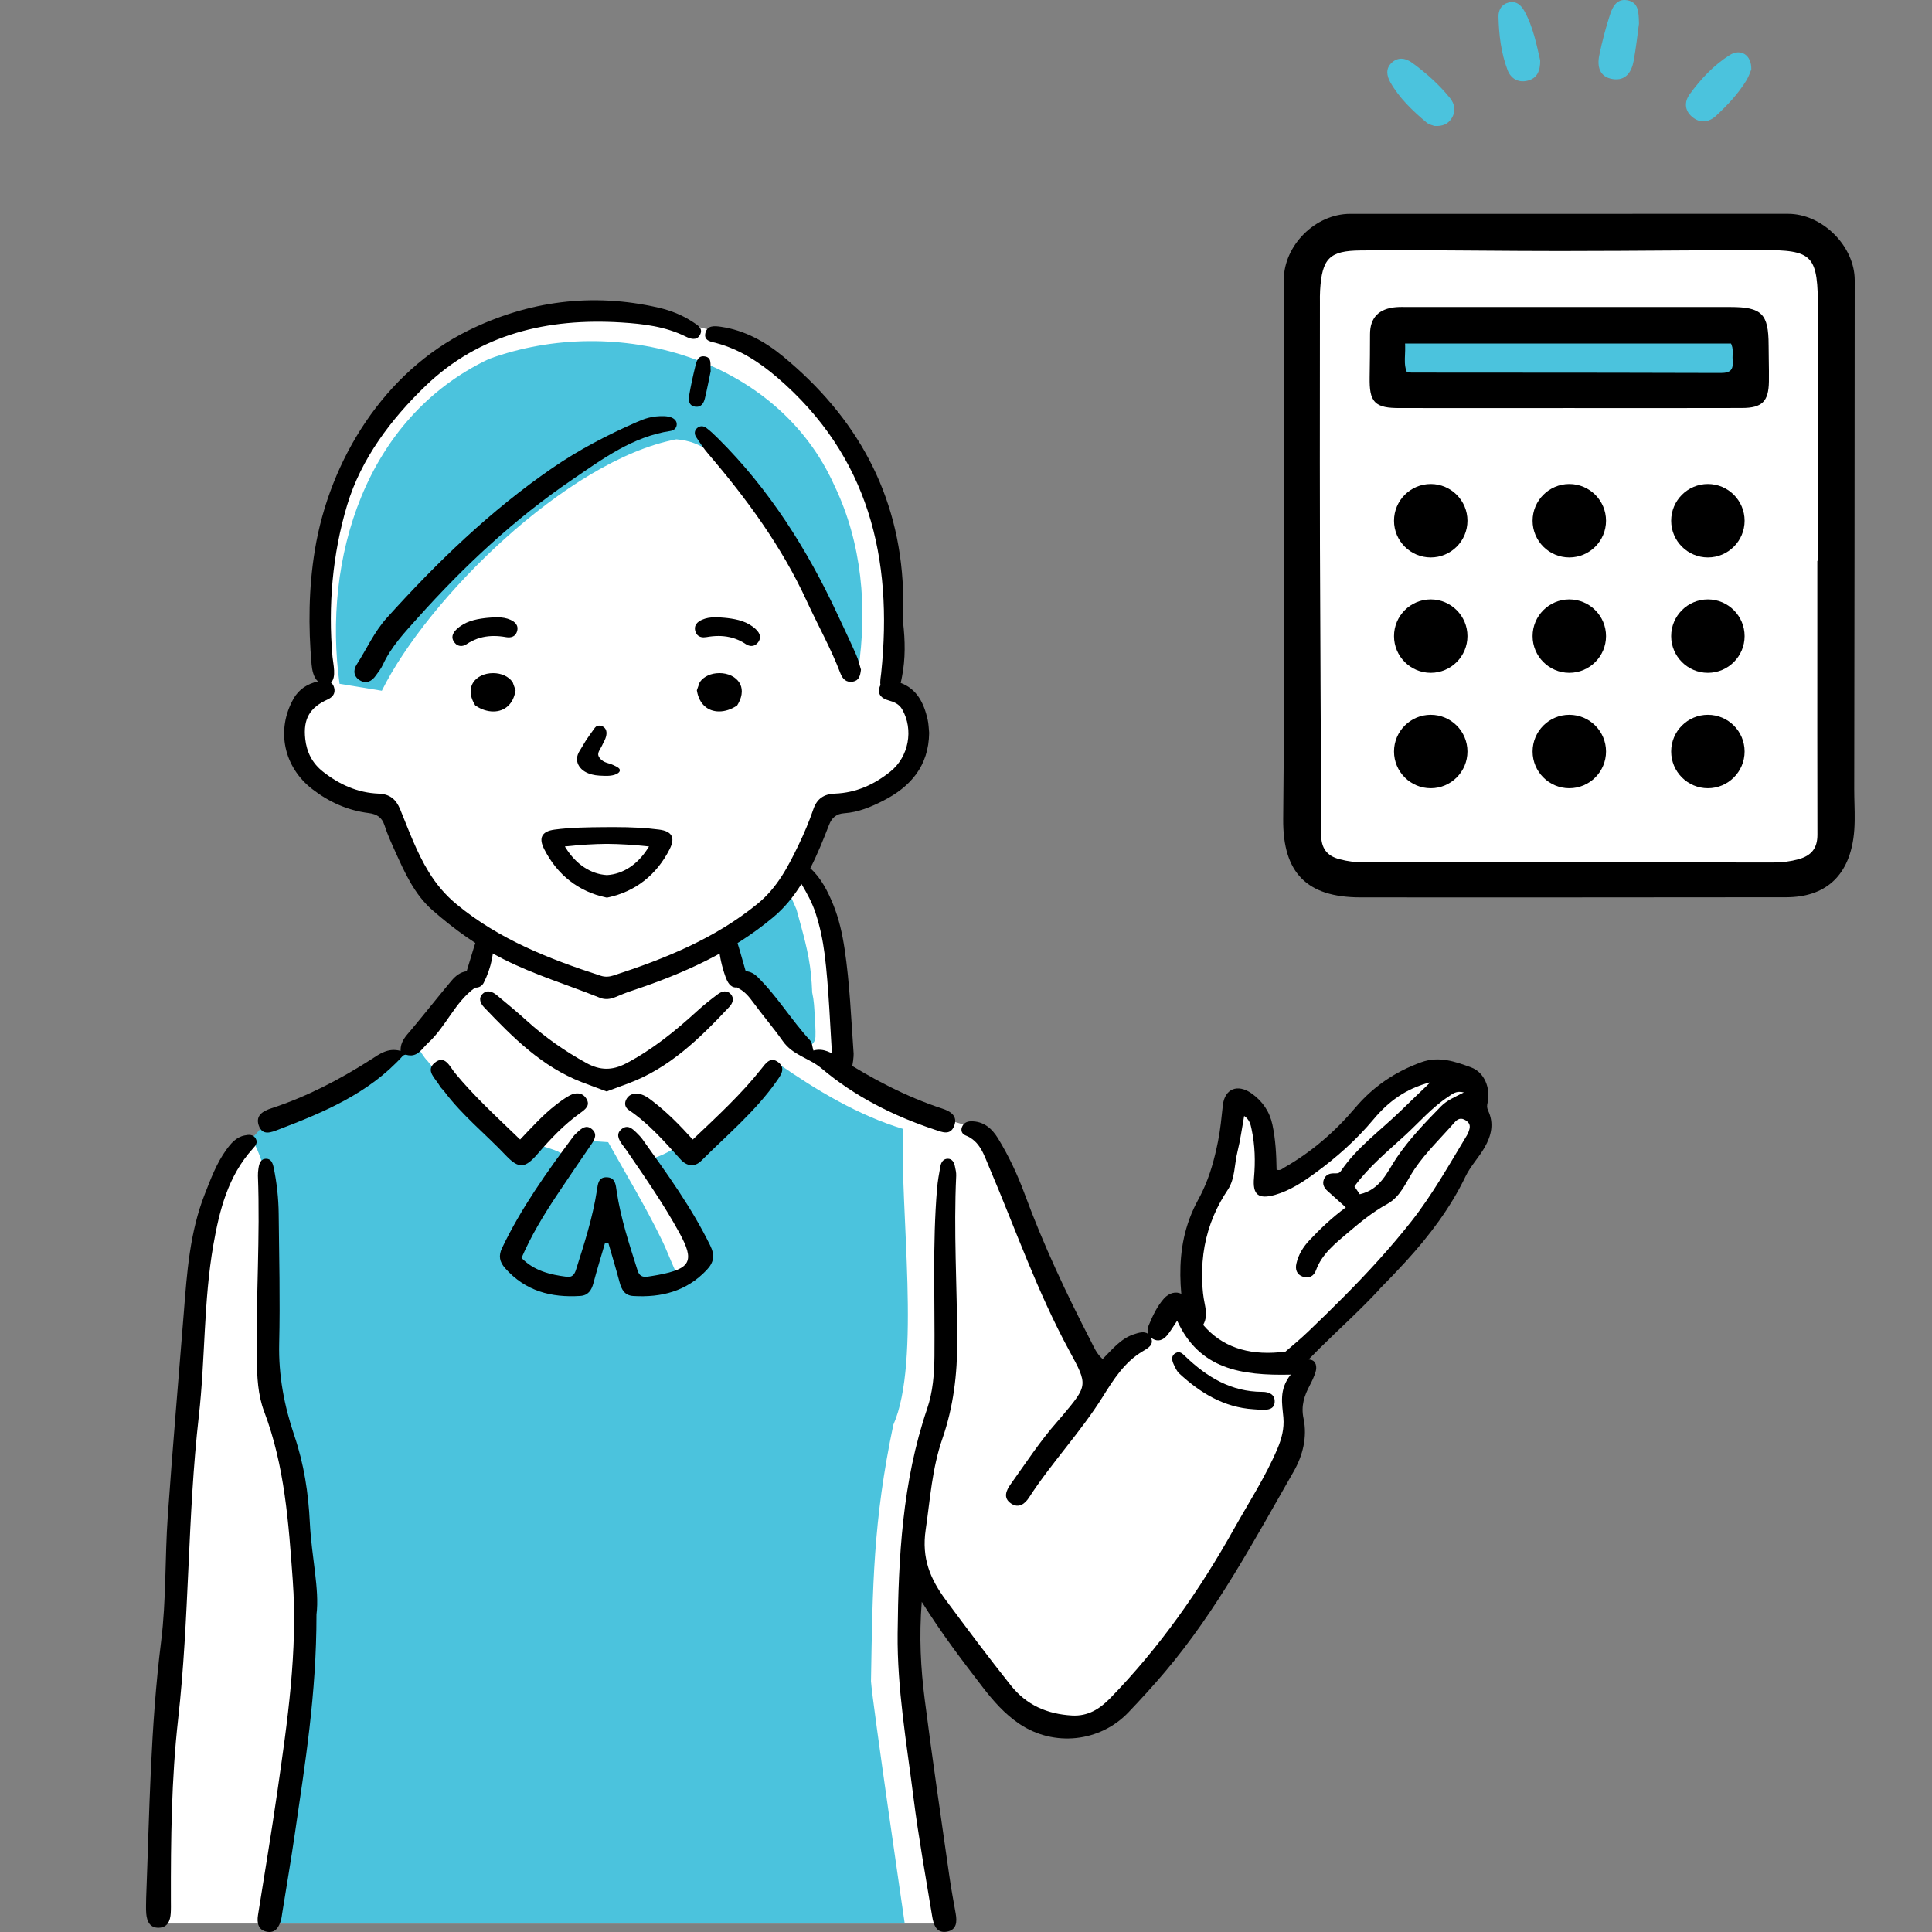 <?xml version="1.0" encoding="UTF-8"?> <svg xmlns="http://www.w3.org/2000/svg" id="_レイヤー_2" viewBox="0 0 1500 1500"><rect x="0" y="0" width="1500" height="1500" fill="#808080" stroke="none"/><defs><style>.cls-1{fill:#000;}.cls-1,.cls-2,.cls-3,.cls-4{stroke-width:0px;}.cls-2{fill:none;}.cls-3{fill:#4bc3dd;}.cls-4{fill:#fff;}</style></defs><g id="_レイヤー_1-2"><rect class="cls-2" width="1500" height="1500"></rect></g><g id="_レイヤー_3"><g id="_女性_制服"><path id="_白" class="cls-4" d="M529.5,251.64c-105.72-39.46-229.14,25.58-268.7,132.9-10.97,44.57-11.6,114.91-10.28,150-9.29.35-30.86,29.45-22.09,43.82,4.27,13.54,6.77,21.02,14.61,28.15,16.36,11.72,43.76,19.57,58.08,20.31,15.12,48.43,32.34,75.98,76.86,100.83,0,0-.18,23-5.59,30.85-5.41,7.85-8.55,2.49-21.38,17.17-12.83,14.68-31.43,35.72-34.83,38.93-77.37,53.2-162.48,61.58-163.89,178.05-11.96,148.08-27.71,352.21-29.15,500.79h615.67s-22.98-132.1-24.55-154.75c-1.57-22.64-2.83-118.25-2.83-118.25,68.06,96.33,120.21,195.47,217.32,39.63,27.68-38.05,53.47-82.4,64.16-106.93,10.69-24.53,16.35-26.73,15.73-41.2-2.01-9.93,2.89-46.92,9.44-49.69l-14.47-5.66c19.77-20.87,67.29-59.36,93.09-92.15,15.09-21.7,36.8-52.52,43.4-64.79,14.7-20.26,9.68-32.25,5.03-51.94-.94-8.76.13-10.96-8.58-14.11-8.71-3.14-17.83-7.23-28.84-2.83-11.01,4.4-11.01-1.97-30.82,16.94-19.81,18.91-21.07,23.95-36.8,37.47-15.73,13.52-5.98,9.44-27.68,21.07-45.31,26.76-24.78,5.93-32.08-26.42-5.35-13.84-4.4-21.07-11.95-22.96-7.55-1.89-6.29-6.6-9.12,3.15-2.83,9.75-4.62,12.89-9.39,36.17-3.15,40.72-20.91,32.89-23.64,67.93-2.2,20.44,1.89,28.31-.94,38.05-2.83,9.75,3.63,5.03-8.88,14.47-14.94,15.14-54.85,41.21-63.46,52.52-27.83-46.41-52.71-127.3-83.02-181.69-9.75-9.52-19.82-15.18-36.17-18.02-16.35-2.83-46.86-20.44-62.27-25.79-15.41-5.35-21.07-14.15-21.07-14.15,8-47.28,2.04-117.56-30.51-154.11,0,0,13.96-18.24,16.89-28.31,2.93-10.06,3.87-21.39,10.16-23.27,18.72-3.41,54.25-10.64,62.59-35.54,12.34-31.7-.57-44.73-20.13-58.7,33-105.3-40.95-262.12-159.9-277.94Z"></path><g id="_塗り"><path class="cls-3" d="M513.57,962.15c-12.6-25.88-27.44-50.31-41.4-75.37-5.93-.47-11.86-.83-17.81-1.01-9.28,15.73-56.49,89.86-56.49,89.86,0,0-1.95,4.68,3.9,9.36,5.85,4.68,21.05,10.14,33.14,11.69,12.08,1.56,21.05,0,21.05,0l19.21-51.46s14.24,50.11,17.79,52.15c3.55,2.04,8.25,1.6,18.96-.52,4.05-.8,9.75-2.26,15.35-4-5.09-10.05-8.96-21.01-13.68-30.71Z"></path><path class="cls-3" d="M693.58,1106.23c21.7-49,4.96-167.27,7.56-229.74-34.73-10.54-66.65-29.67-96.7-50.53-14.19,14.61-54.9,80.17-78.24,63.76-7.05,5.06-15.28,8.88-23.38,10.7,20,48.24,83.44,89.83-9.32,101.45-14.72-56.06-29.72-65.15-44.87-2.54-3.16,5.12-7.74,1.57-12.16,1.77-16.73,1.7-27.99-13.49-39.59-21.45-.07-.07-.14-.15-.2-.22.5-.87,1.03-1.72,1.55-2.58-1.01-2.55-1.12-5.31.3-7.4,14.42-23.22,28.96-47.24,39.79-72.25-6.12-5.1-15.35-5.89-22.51-9.57-5.26-1.11-7.36,5.89-10.95,8.64-29.24-18.92-51.8-46.16-73.36-73.09-4.03-3.38-11.12-20.56-15.82-10.69-29.24,31.05-71.12,47.27-110.74,61.03l-9.6,10.53c25.86,42.85,13.77,134.42,11.83,184.86,44.01,138.18,24.48,283.83,4.46,424.52h490.8s-25.14-171.79-26.2-188.1c1.27-74.2,1.65-124.38,17.35-199.1Z"></path><path class="cls-3" d="M666.28,520.51c7.33-48.29,2.95-98.95-18.37-143.34-44.49-99.58-169.34-134.52-268.26-98.49-96.4,45.73-129.29,155.47-116.03,252.22l32.83,5.39c35.19-71,143.35-178.86,228.56-195.19,39.64,2.66,56.11,49.66,80.32,75.41,25.46,31.44,39.64,68.75,54.5,105.68,2.13-.64,4.28-1.18,6.45-1.67Z"></path><path class="cls-3" d="M569.32,732.39c1.06,10.45,2.29,20.51,8.53,27.75.24.44.5.87.74,1.31,11.2,6.46,18.07,16.67,26,26.77,6.71,8.55,14.78,16.14,22.04,24.27.35-.19.69-.42.99-.68,3.48-.3,5.35-3.57,5.49-6.8.24-5.56-.31-11.23-.59-16.77-.29-5.71-.59-11.77-1.87-17.34-.01-.05-.05-.09-.06-.13-.21-4.83-.47-9.55-.92-14.05-1.75-17.74-6.75-34.01-11.27-50.6-2.61-6.24-5.45-12.39-8.65-18.41-9.45,13.37-20.04,27.11-35.28,33.2-5.7,2.09-6.25,6.41-5.17,11.16,0,.11,0,.22.02.33Z"></path></g><g id="_アウトライン"><path class="cls-1" d="M189.84,881.57c-6.56,1.33-10.63,6.25-14.24,11.26-7.53,10.43-11.95,22.45-16.62,34.32-11.67,29.62-13.81,60.9-16.28,92.14-4.16,52.63-8.75,105.22-12.44,157.88-2.27,32.33-1.14,65.02-5.15,97.1-8.3,66.32-9.07,132.96-11.63,199.53.01,4-.28,8.04.08,12.01.53,5.9,2.78,11.1,9.73,10.91,6.89-.19,8.9-5.41,9.28-11.36.21-3.27.12-6.56.11-9.84-.1-47.03.4-94.28,5.63-140.83,8.8-78.31,7.18-157.17,16.08-235.42,5.02-44.1,3.59-88.93,11.27-132.76,4.69-26.79,11.4-53.57,30.69-74.76,2-2.19,4.03-4.5,2.22-7.71-2.04-3.61-5.56-3.12-8.74-2.47Z"></path><path class="cls-1" d="M228.57,1114.78c-7.9-23.24-12.41-46.93-11.81-71.81.81-33.51-.04-67.06-.39-100.59-.13-12.03-1.43-23.99-3.88-35.8-.71-3.43-1.94-6.9-5.77-6.91-4.58-.02-5.56,3.99-6.08,7.75-.25,1.8-.46,3.63-.39,5.44,1.8,47.39-1.57,94.74-.87,142.12.2,13.93.78,27.93,5.71,40.94,15.99,42.18,18.99,86.62,22.19,130.75,3.99,55.15-4.11,109.8-11.94,164.27-4.6,32.05-9.97,63.99-15.04,95.97-.96,6.08.15,11.53,6.79,12.87,6.78,1.37,9.6-3.72,11.18-9.41.39-1.4.5-2.87.73-4.31,3.33-20.85,6.91-41.66,9.95-62.55,7.86-54.06,16.79-108.02,16.76-169.99,2.48-19.32-3.88-45.14-5.15-71.25-1.12-23.15-4.54-45.56-11.99-67.49Z"></path><path class="cls-1" d="M374.81,771.51c-3.67,3.46-1.82,7.56,1.12,10.64,22.2,23.29,44.83,46.07,75.73,58.02,6.41,2.48,12.87,4.81,19.32,7.22,5.82-2.16,11.24-4.17,16.67-6.18,32.19-11.91,55.78-35.2,78.59-59.48,2.69-2.87,4-6.6,1.15-9.87-2.88-3.29-6.83-2.37-9.92-.08-5.55,4.13-11.01,8.43-16.11,13.09-17.01,15.54-34.71,29.97-55.3,40.76-10.76,5.64-20.2,5.5-30.78-.31-16.74-9.18-32.15-20.01-46.27-32.81-7.56-6.85-15.42-13.37-23.29-19.86-3.24-2.67-7.37-4.47-10.89-1.15Z"></path><path class="cls-1" d="M740.74,874.34c3.14-7.66-2.51-11.44-8.85-13.52-28.58-9.39-54.92-23.25-80.14-39.45-6.08-3.91-12.33-7.93-20.23-5.74-.92-3.08-.94-6.12-2.46-7.77-14.58-15.78-25.66-34.46-41.07-49.52-2.38-2.33-5.23-3.96-8.66-4.28-.13-.01-.26-.01-.38-.02-.03-.09-.04-.16-.06-.25-.93-3.1-1.82-6.26-2.68-9.32-1.28-4.55-2.61-9.26-4.09-13.84-.12-.37-.24-.76-.35-1.16l-.08-.27-.26.11c-5.04,2.23-9.28,3.57-13.35,4.25l-.22.04.02.23c.76,8.46,2.57,16.69,5.38,24.47,1.5,4.15,3.65,8.39,8.24,8.39h0c.24,0,.5-.04.76-.06.48.33.99.64,1.53.93,4.66,2.48,7.9,6.49,10.9,10.57,7.54,10.27,15.89,19.99,23.19,30.33,7.69,10.89,20.48,13.02,29.99,21.06,25.69,21.72,55.75,36.89,87.87,47.55,5.65,1.88,11.94,4.77,15.01-2.72Z"></path><path class="cls-1" d="M368.97,766.74c.18.01.35.05.53.05,2.58,0,4.91-1.46,6.08-3.8,5.86-11.68,8.39-24,7.52-36.62-.2-2.88-1.88-4.9-4.62-5.53-.58-.13-1.14-.2-1.68-.2-2.56,0-4.59,1.53-5.42,4.09-2.62,8.06-5.05,16.1-7.4,23.87-.56,1.86-1.11,3.65-1.66,5.46-4.94.6-8.73,3.71-11.88,7.47-10.52,12.54-20.64,25.43-31.15,37.97-3.95,4.72-8.53,8.91-8.26,16.43-9.82-2.72-16.44,2.47-23.09,6.72-24.34,15.57-49.75,28.83-77.3,37.84-6.15,2.01-12.4,5.33-9.8,13.14,2.86,8.56,9.73,5.52,15.56,3.29,35.36-13.49,70.05-28.13,96.26-57.07.58-.64,1.95-1.16,2.73-.93,8.76,2.5,12.05-4.69,17-9.21,13.99-12.77,20.8-31.74,36.59-42.98Z"></path><path class="cls-1" d="M604.39,824.83c-6.17-4.94-9.95.8-13.27,5-15.66,19.76-34.13,36.77-53.27,54.91-10.08-11.2-20.02-21.26-31.29-29.9-3.49-2.67-7.01-5.34-11.59-5.7-3.97-.31-7.19,1.11-8.95,4.87-1.46,3.11-.42,6.06,2.11,7.77,15.59,10.5,27.74,24.54,40.19,38.32,4.86,5.38,10.92,6.38,16.31.98,20.04-20.07,42.01-38.33,58.43-61.8,3.08-4.41,7.22-9.75,1.35-14.45Z"></path><path class="cls-1" d="M417.43,895.84c9.99-11.63,20.51-22.73,33.02-31.67,4.22-3.02,8.13-5.99,4.68-11.35-3.01-4.69-8.07-4.8-12.67-2.41-3.83,2-7.35,4.68-10.8,7.34-10.07,7.76-18.56,17.23-27.85,26.98-17.99-17.42-35.51-33.33-50.58-51.68-3.93-4.78-7.81-14.59-15.85-7.83-7.33,6.16.96,12.26,4.08,17.94.86,1.56,2.38,2.75,3.47,4.2,13.82,18.5,31.89,32.93,47.66,49.56,10.19,10.75,15.04,10.33,24.83-1.07Z"></path><path class="cls-1" d="M973.19,1094.16c2.18.14,4.35.33,6.53.4,4.62.16,9.58-.34,9.93-5.96.37-5.97-4.4-7.98-9.58-7.97-24.15,0-42.97-11.44-59.7-27.46-2.17-2.07-4.26-4.45-7.48-2.73-3.74,2-3.15,5.45-1.76,8.57,1.17,2.63,2.44,5.51,4.48,7.4,16.34,15.09,34.64,26.29,57.58,27.75Z"></path><path class="cls-1" d="M498.98,884.75c-1.38-1.94-3.08-3.67-4.79-5.34-3.27-3.18-6.88-6.56-11.53-2.83-4.61,3.69-2.44,7.9.25,11.77,1.17,1.68,2.51,3.25,3.66,4.95,14.26,20.91,28.8,41.68,40.94,63.93,12.01,21.99,8.84,27.84-16.58,32.63-2.69.51-5.39.92-8.09,1.33-3.86.59-6.49-.54-7.79-4.67-6.39-20.23-13.09-40.39-16.24-61.45-.8-5.37-.98-10.92-7.85-11.04-6.49-.12-6.77,5.34-7.53,10.23-3.24,21.06-9.79,41.25-16.2,61.48-1.15,3.61-2.79,6.12-7.19,5.56-13.01-1.65-25.41-4.63-35.15-14.6,7.52-17.4,17.09-33.17,27.31-48.55,8.89-13.39,17.98-26.65,27.07-39.92,2.74-4.01,4.61-8.09.05-11.76-4.19-3.37-7.65-.5-10.79,2.35-1.26,1.15-2.53,2.34-3.54,3.7-20.41,27.48-40.29,55.29-55.16,86.33-2.9,6.05-2.1,10.77,2.39,15.83,15.68,17.71,35.76,22.93,58.32,21.48,6-.39,8.7-4.3,10.17-9.85,2.78-10.49,6-20.87,9.04-31.29.86.01,1.72.02,2.58.03,2.93,10.16,6,20.28,8.72,30.49,1.54,5.76,3.97,10.27,10.62,10.67,21.77,1.28,41.25-3.58,56.93-20.11,5.87-6.19,6.48-11.61,2.74-19.24-14.39-29.37-33.48-55.66-52.37-82.1Z"></path><path class="cls-1" d="M1155.3,862.03c-.97-2.04-.82-3.79-.34-5.86,2.45-10.94-2.25-23.66-12.92-27.5-12.14-4.42-24.72-8.99-38.65-3.94-20.56,7.47-37.48,19.14-51.16,35.33-15.58,18.39-33.55,34.07-54.83,46.27-1.72.96-3.19,2.83-6.26,1.8-.19-11.6-.76-23.34-3.24-34.98-2.18-10.14-7.64-18.2-16.23-24.27-10.85-7.63-20.83-3.53-22.25,9.2-1.04,9.45-1.89,18.9-3.79,28.23-2.7,13.34-6.12,26.21-12.02,38.59-1.01,2.12-2.06,4.23-3.22,6.32-.18.33-.34.63-.51.95-.16.29-.29.53-.4.8-.94,1.7-1.78,3.41-2.57,5.13-2.41,5.18-4.34,10.43-5.87,15.71-.09.32-.18.62-.26.94-.58,2.06-1.09,4.13-1.54,6.19-1.08,4.93-1.81,9.9-2.26,14.89-.87,9.48-.69,19.05.19,28.69-4.23-2.06-9.53-.81-13.54,3.75-5.34,6.06-8.74,13.42-11.81,20.82-.98,2.36-1.13,4.67-.27,6.68-3.03-2.47-7.4-1.1-11.35.22-10.12,3.38-16.53,11.59-24.11,19.17-4.85-4.31-6.68-9.16-8.99-13.63-19.23-37.21-36.99-75.06-51.51-114.41-5.53-15-12.35-29.59-20.73-43.29-4.74-7.74-11.24-13.45-21.16-13.25-3.17.06-5.68,1.49-6.85,4.53-1.11,2.86.24,5.4,2.69,6.36,11.3,4.41,14.27,14.89,18.38,24.53,20.38,47.85,37.46,97.12,62.43,142.98,14.42,26.49,14.14,26.65-5.4,50.06-1.4,1.68-2.85,3.32-4.29,4.96-13.29,15.07-24.21,31.9-35.87,48.17-3.57,4.98-6.31,10.82.31,15.23,5.82,3.87,10.62.25,13.8-4.67,17.62-27.24,40.15-50.85,57.37-78.43,8.21-13.15,16.7-26.65,30.69-35.01,4.13-2.46,9.29-5.04,6.65-10.74,0-.01-.01-.02-.02-.04.42.35.89.69,1.42.99,4.25,2.48,7.98.82,10.77-2.32,2.79-3.14,4.86-6.92,8.18-11.79,17.18,37.66,49.71,42.73,88.18,41.86-9.3,11.65-6.63,22.61-5.71,33.38.74,8.58-1.32,16.38-4.7,24.32-9.31,21.88-22.27,41.73-33.81,62.35-26.62,47.57-57.75,91.91-95.9,131.12-8.29,8.52-17.39,14.18-29.74,13.48-19.15-1.1-35.21-7.97-47.45-23.33-17.28-21.67-33.83-43.86-50.35-66.11-12.36-16.64-19-32.71-15.77-54.75,3.48-23.77,4.96-47.64,12.95-70.64,8.55-24.63,11.66-50.04,11.56-76.3-.17-42.64-2.85-85.27-.81-127.92.12-2.49-.52-5.05-1.05-7.53-.65-3.03-2.22-5.77-5.65-5.67-3.35.09-5.03,2.83-5.58,5.84-1.04,5.73-2.1,11.49-2.58,17.28-3.63,43.31-1.64,86.73-2.03,130.1-.13,13.98-1.2,27.73-5.69,40.94-19.28,56.67-22.32,115.42-22.9,174.52-.42,42.82,6.98,84.92,12.3,127.17,3.91,31.05,9.54,61.88,14.6,92.78,1.04,6.38,3.41,12.99,11.61,11.41,7.32-1.41,7.73-7.6,6.58-13.95-1.8-10.02-3.64-20.04-5.07-30.12-6.47-45.44-13.21-90.86-19.01-136.39-3.05-23.96-4.44-48.14-2.27-75.57,15.53,24.77,31.36,45.54,47.28,66.24,8.25,10.73,17.1,20.8,28.47,28.48,26.79,18.09,62.63,14.26,84.75-8.97,9.81-10.3,19.38-20.78,28.57-31.65,40.05-47.38,69.02-101.87,99.65-155.24,7.1-12.37,10.74-26.84,7.69-41.19-2.1-9.91.6-17.74,4.91-25.88,1.7-3.2,3.24-6.55,4.35-9.99,1.39-4.27.51-9.14-4.07-9.81-.4-.06-.8-.14-1.2-.21,2.74-2.81,5.47-5.61,8.24-8.34,15.49-15.33,31.68-29.85,46.51-45.86.21-.25.37-.48.53-.71,6.9-6.97,13.68-14.05,20.29-21.27,18.18-19.92,34.58-41.6,46.17-65.8,3.97-8.23,10.41-14.82,14.87-22.63,5.26-9.21,7.47-18.69,2.6-28.79ZM1124.68,851.33c3.01-1.98,5.78-4.71,11.86-3.17-7.09,3.6-13.26,6.19-17.77,10.83-12.32,12.63-24.57,25.32-34.43,39.91-7.47,11.08-12.37,24.6-28.62,28.33-1.39-2.05-2.96-4.33-4.14-6.11,11.32-15.45,25.78-27.18,39.34-39.69,11.08-10.18,20.93-21.72,33.77-30.11ZM1140.2,878.71c-.38.99-.8,1.93-1.33,2.8-13.67,22.65-26.79,46.06-43.15,66.83-16.05,20.35-33.61,39.46-51.84,57.87-9.2,9.3-18.57,18.42-28.02,27.47-5.94,5.69-12.25,10.95-18.5,16.29-1.31-.14-2.66-.18-4.06-.05-24.85,2.25-44.8-4.43-59.17-21.27.55-1.01,1.04-2.06,1.4-3.16,1.88-5.81-.06-11.74-.98-17.52-.87-5.45-1.09-10.46-1.21-15.9-.34-16.71,2.43-32.84,9.07-48.41.11-.26.18-.49.32-.73,2.83-6.53,6.27-12.85,10.49-19.13,5.78-8.68,5.07-19.82,7.58-29.75,2.22-8.84,3.39-17.94,5.16-27.65,4.26,2.93,5.02,6.73,5.78,10.39,2.67,12.46,2.98,25,1.86,37.64-1.19,13.14,3.33,16.93,16.43,13.23,11.63-3.34,21.65-10.03,31.11-16.95,16.73-12.19,32.07-25.87,45.37-41.8,11.05-13.23,24.7-23.72,44.02-28.64-8.33,8.03-15.6,14.92-22.8,21.96-15.79,15.39-34.17,28.47-46.64,46.91-1.57,2.3-3.48,1.81-5.56,1.85-3.5-.03-6.26,1.27-7.62,4.53-1.46,3.62-.05,6.56,2.7,9.09,4.47,4.06,9.01,8.09,14.27,12.8-10.62,7.87-19.71,16.43-28.23,25.51-4.91,5.23-8.55,11.14-10.12,18.04-1.03,4.4.06,8.52,4.93,10.23,4.87,1.7,8.66-.49,10.24-4.89,4.6-12.79,15.08-20.92,24.94-29.34,9.52-8.08,19.17-16.04,30.43-22.2,10.79-5.94,14.79-17.73,21.31-27.28,8.92-13.07,20.42-24.06,30.8-35.93,2.31-2.67,4.95-4.28,8.99-1.6,3.94,2.65,3.19,5.54,2.02,8.78Z"></path><path class="cls-1" d="M421.12,648.9c-1.34,2.55-.9,5.85,1.41,10.4,10.13,20,26.71,32.97,47.95,37.48l.74.15.75-.15c21.24-4.51,37.82-17.47,47.94-37.48,2.3-4.55,2.75-7.85,1.41-10.4-1.36-2.57-4.47-4.14-9.52-4.8-10.23-1.35-21.17-1.95-35.49-1.95-1.88,0-7.26.04-7.26.04-12.63.11-25.7.23-38.41,1.91-5.06.67-8.17,2.24-9.52,4.8ZM439.65,657.08c11.15-1.19,21.48-1.81,31.57-1.9h.01c10.09.09,20.41.71,31.56,1.9l1.09.12-.58.93c-8.05,12.95-19.41,20.52-32.09,21.29-12.64-.78-24.03-8.34-32.08-21.29l-.58-.93,1.09-.12Z"></path><path class="cls-1" d="M468.56,576.41c2.34-4.01,2.95-7.69,1.69-10.11-.93-1.78-2.78-2.88-4.99-2.95-2.25,0-3.22,1.37-4.06,2.58l-3.42,4.79c-.95,1.33-1.91,2.67-2.79,4.04-.72,1.11-1.39,2.25-2.05,3.39-.56.97-1.13,1.93-1.87,3.12-1.22,1.93-2.47,3.92-2.94,6.27-.66,3.35.57,6.85,3.38,9.58,3.07,2.99,7.52,4.23,10.71,4.74,2.1.33,4.23.4,6.3.47l.66.02c.54.02,1.08.03,1.62.03,2.56,0,4.55-.26,6.29-.83,3.13-1.02,4.58-2.49,4.05-4.18-.35-.91-1.44-1.57-2.63-2.22l-.28-.15c-1.19-.67-2.48-1.2-3.46-1.59-.77-.3-1.57-.54-2.37-.78-1.04-.31-2.02-.61-2.92-1.03-1.59-.75-2.93-1.83-3.89-3.1-.73-.97-1.12-1.89-1.16-2.76-.07-1.5.86-3.07,1.67-4.46.88-1.51,1.71-3.12,2.47-4.86Z"></path><path class="cls-1" d="M558.47,522.6c-6.35,0-11.96,2.55-15.01,6.82l-.2.28-2.22,6.22.11.63c1.71,9.9,8.13,15.8,17.18,15.8h0c4.52,0,9.33-1.55,13.53-4.36l.48-.32.29-.49c4.81-8.05,3.49-13.66,1.54-16.94-2.81-4.72-8.83-7.66-15.7-7.66Z"></path><path class="cls-1" d="M397.86,529.43c-3.05-4.27-8.66-6.82-15.01-6.82-6.87,0-12.88,2.93-15.7,7.66-1.95,3.28-3.27,8.89,1.54,16.94l.29.49.48.32c4.2,2.81,9.01,4.36,13.53,4.36h0c9.05,0,15.47-5.91,17.18-15.8l.11-.64-2.22-6.22-.2-.28Z"></path><path class="cls-1" d="M396.4,481.24c-3.09-1.38-6.36-1.99-10.61-1.99-2.02,0-4.36.14-7.37.43l-1.99.21c-7.64.95-15.58,2.66-21.96,8.7-3.61,3.42-4.19,6.82-1.74,10.12,1.37,1.84,3.19,2.82,5.25,2.82.22,0,.43-.01.65-.03,1.24-.12,2.5-.6,3.66-1.38,5.23-3.51,10.81-5.52,17.06-6.13,1.36-.13,2.76-.2,4.17-.2,2.95,0,6,.29,9.31.87.73.13,1.43.19,2.09.19.31,0,.62-.01.92-.04,2.83-.28,4.7-1.8,5.56-4.53,1.56-4.92-1.87-7.63-5.01-9.03Z"></path><path class="cls-1" d="M582.7,501.49c.22.02.44.03.65.03,2.06,0,3.88-.97,5.25-2.82,2.45-3.29,1.87-6.7-1.74-10.12-6.38-6.04-14.32-7.75-21.95-8.7l-2-.21c-3.02-.3-5.36-.43-7.38-.43-4.25,0-7.52.61-10.6,1.99-3.15,1.4-6.57,4.11-5.01,9.03.86,2.73,2.73,4.25,5.56,4.53.3.03.61.04.92.04.66,0,1.37-.07,2.09-.19,3.31-.58,6.36-.87,9.31-.87,1.41,0,2.81.07,4.17.2,6.25.61,11.84,2.62,17.07,6.13,1.16.78,2.43,1.25,3.66,1.38Z"></path><path class="cls-1" d="M720.19,558.47c-2.9-12.64-8.21-23.49-20.91-28.27.42-1.56.71-3.19,1.01-4.71,2.76-13.96,2.51-28.08.87-42.21,0-8.4.27-16.82-.04-25.21-2.82-74.97-36.27-134.51-93.35-181.51-13.71-11.29-29.56-20.1-47.8-22.8-4.98-.74-11.09-1.46-12.37,5.13-1.14,5.91,4.65,6.42,8.77,7.53,17.99,4.85,33.29,14.82,47.07,26.65,70.98,60.91,90.02,140.29,80.72,229.43-.33,3.17-1.08,6.58-.56,9.36-.32.58-.59,1.24-.81,1.99-1.59,5.49,1.9,8.46,7.03,9.91,4.3,1.22,8.23,2.76,10.63,6.97,9.02,15.81,5.12,36.79-9.08,48.24-12.56,10.13-26.65,16.57-43.19,17.19-8.47.32-13.9,3.92-16.69,12.12-3.18,9.34-7.03,18.51-11.33,27.42-8.16,16.91-16.54,33.38-31.98,45.99-33,26.93-71.6,42.58-111.74,55.62-3.29,1.07-6.48,1.39-9.9.29-40.15-12.99-79.02-28.28-111.87-55.36-8.91-7.34-15.92-15.67-21.86-25.36-9.39-15.33-15.38-32.06-22.09-48.47-3.25-7.93-8.16-11.91-16.66-12.23-16.52-.64-30.56-7.09-43.27-17.04-8.47-6.63-12.7-15.37-13.8-25.45-1.7-15.57,3.51-24.31,17.29-30.58,4.02-1.83,6.27-4.69,5.2-9.03-.45-1.84-1.36-3.23-2.55-4.2,4.49-3.77,1.68-14.82,1.23-19.96-3.47-39.49-.05-79.75,11.37-117.77,10.78-35.9,34.11-66.8,60.91-92.56,42.03-40.38,94.84-52.78,151.94-49.22,17.17,1.07,34.23,3.11,50.01,10.94,3.61,1.79,8.3,3.37,10.89-.99,3.07-5.17-1.43-7.71-5.18-10.2-8.25-5.47-17.28-9.06-26.87-11.26-51.34-11.81-101.11-5.18-147.62,17.74-65.13,32.1-107.63,100.21-119.16,170.57-4.8,29.29-5.14,59.21-2.53,88.74.38,4.32,1.53,10.08,4.95,13.14-8.04,1.82-14.75,5.92-18.99,13.46-13.7,24.33-7.64,53,14.61,70.17,12.9,9.96,27.34,16.52,43.73,18.58,6.25.79,10.31,3.25,12.3,9.47,2.15,6.74,5.11,13.25,8.03,19.73,7.53,16.71,15.04,33.79,29.18,46.2,16.77,14.72,34.91,27.82,55.19,38.05,24.11,12.17,49.98,19.96,74.94,30,3.97,1.6,8.14,1.06,12.15-.65,4.04-1.72,8.12-3.39,12.29-4.77,39.89-13.22,77.72-30.06,110.05-57.15,8.84-7.4,15.71-15.97,21.71-25.55.06-.1.12-.21.18-.31,4.26,7.21,8.27,14.44,10.95,22.55,3.42,10.35,5.66,21.15,7.05,31.96,3.17,24.6,4.52,60.19,6.15,84.94,5.12,2.54,8.64,3.69,13.9,5.92.03.01.94-3.03.97-3.02.87-1.29,1.61-8.92,1.5-10.53-1.95-27.1-2.98-54.46-7.02-81.35-1.76-11.7-4.32-23.3-8.78-34.29-4.16-10.25-9.48-20.86-17.85-28.35,5.6-10.92,10.14-22.28,14.57-33.68,2.26-5.83,5.87-8.62,11.81-9.03,10.92-.75,20.77-4.91,30.17-9.7,21.44-10.92,35.38-27.07,35.73-52.68-.33-3.02-.36-6.87-1.2-10.55Z"></path><path class="cls-1" d="M525.38,330.01c.37-3.11-1.91-5.09-4.47-6-2.48-.88-5.26-.89-5.26-.89-9.3-.3-15.33,1.99-21.18,4.55-22.88,9.99-44.93,21.49-65.57,35.66-48.1,33.03-89.61,73.21-128.54,116.35-9.91,10.98-15.68,24.22-23.47,36.33-2.86,4.44-2.3,9.43,2.67,12.29,4.95,2.86,9.09.61,12.16-3.71,1.95-2.74,4.14-5.42,5.52-8.44,6.41-14.03,16.84-25,26.94-36.29,36.07-40.31,75.41-77.1,120.19-107.54,23.49-15.96,46.75-33.34,76.22-37.73,2.49-.37,4.5-2.04,4.8-4.58Z"></path><path class="cls-1" d="M652.42,522.59c1.72,4.55,4.56,7.56,9.87,6.61,4.49-.81,5.59-4.32,6.16-9.31-1.01-3.2-1.96-7.51-3.7-11.47-4.61-10.46-9.57-20.77-14.39-31.14-23.58-50.72-53.07-97.45-93.05-137.07-2.86-2.83-5.78-5.66-9.01-8.04-2.29-1.69-5.16-1.77-7.39.5-1.92,1.95-1.78,4.54-.49,6.55,2.91,4.51,5.92,9.01,9.4,13.08,30.1,35.15,57.22,72.19,76.63,114.54,8.54,18.63,18.68,36.53,25.97,55.75Z"></path><path class="cls-1" d="M539.82,284.5c-1.84,7.49-3.49,15.04-4.78,22.64-.63,3.73-.22,7.86,4.68,8.6,4.64.7,6.67-2.71,7.57-6.49,1.79-7.5,3.24-15.07,4.49-21.04-.47-5.5,1.16-10.57-4.55-11.48-5.46-.87-6.48,3.94-7.42,7.77Z"></path></g></g><g id="_電卓"><polygon class="cls-4" points="1043.21 175.55 1010.44 202.75 1010.44 658.78 1039.73 684.58 1400.95 684.58 1426.03 657.38 1426.03 208.33 1396.04 179.04 1043.21 175.55"></polygon><path class="cls-3" d="M1096.52,48.83c-4.9-3.59-10.59-4.91-15.72-.4-5.15,4.54-4.27,10.28-1.33,15.47,7.07,12.45,17.38,22.21,28.28,31.35,1.76,1.47,4.4,1.92,5.9,2.54,6.15.36,10.53-1.36,13.37-5.91,3.45-5.51,2.5-11.11-1.27-15.79-8.4-10.43-18.41-19.34-29.23-27.27Z"></path><path class="cls-3" d="M1342.93,42.75c-12.45,7.86-22.46,18.62-31.06,30.41-4.2,5.76-4.05,12.46,1.78,17.46,6.23,5.35,13.13,4.46,18.79-.82,8.89-8.28,17.26-17.15,23.58-27.59,1.84-3.04,2.92-6.53,3.69-8.29.33-11.28-8.23-16.57-16.78-11.17Z"></path><path class="cls-3" d="M1171.14,2c-5.55,1.43-7.82,5.95-7.71,11.01.31,14.04,2,28,6.98,41.23,2.49,6.62,8.15,10.22,15.59,8.4,7.5-1.84,9.86-7.65,9.81-15.71-2.82-12.34-5.44-25.74-12.03-37.9-2.63-4.84-6.34-8.66-12.63-7.03Z"></path><path class="cls-3" d="M1263.34.19c-8.24-1.43-11.45,5.33-13.41,11.41-3.32,10.27-6.09,20.76-8.26,31.33-1.77,8.62.09,16.83,10.44,18.44,10.16,1.58,14.67-5.54,16.26-14.14,1.89-10.22,2.98-20.59,4.12-28.79-.2-9.15-.28-16.71-9.16-18.25Z"></path><rect class="cls-3" x="1077.1" y="253.01" width="282.62" height="49.13"></rect><path class="cls-1" d="M1110.82,375.78c-15.72,0-28.51,12.79-28.51,28.51s12.79,28.51,28.51,28.51,28.51-12.79,28.51-28.51-12.79-28.51-28.51-28.51Z"></path><path class="cls-1" d="M1218.41,375.78c-15.72,0-28.51,12.79-28.51,28.51s12.79,28.51,28.51,28.51,28.51-12.79,28.51-28.51-12.79-28.51-28.51-28.51Z"></path><path class="cls-1" d="M1326,375.78c-15.72,0-28.51,12.79-28.51,28.51s12.79,28.51,28.51,28.51,28.51-12.79,28.51-28.51-12.79-28.51-28.51-28.51Z"></path><path class="cls-1" d="M1110.82,465.37c-15.72,0-28.51,12.79-28.51,28.51s12.79,28.51,28.51,28.51,28.51-12.79,28.51-28.51-12.79-28.51-28.51-28.51Z"></path><path class="cls-1" d="M1218.41,465.37c-15.72,0-28.51,12.79-28.51,28.51s12.79,28.51,28.51,28.51,28.51-12.79,28.51-28.51-12.79-28.51-28.51-28.51Z"></path><path class="cls-1" d="M1326,465.37c-15.72,0-28.51,12.79-28.51,28.51s12.79,28.51,28.51,28.51,28.51-12.79,28.51-28.51-12.79-28.51-28.51-28.51Z"></path><path class="cls-1" d="M1110.82,554.96c-15.72,0-28.51,12.79-28.51,28.51s12.79,28.51,28.51,28.51,28.51-12.79,28.51-28.51-12.79-28.51-28.51-28.51Z"></path><path class="cls-1" d="M1218.41,554.96c-15.72,0-28.51,12.79-28.51,28.51s12.79,28.51,28.51,28.51,28.51-12.79,28.51-28.51-12.79-28.51-28.51-28.51Z"></path><path class="cls-1" d="M1326,554.96c-15.72,0-28.51,12.79-28.51,28.51s12.79,28.51,28.51,28.51,28.51-12.79,28.51-28.51-12.79-28.51-28.51-28.51Z"></path><path class="cls-1" d="M1439.62,613.21c.19-115.3.31-237.34.38-395.68,0-12.59-5.79-25.59-15.91-35.68-10.1-10.06-23.12-15.84-35.71-15.84l-340.14.02c-26.96,0-51.51,24.47-51.51,51.33v215.18s.27,3.42.27,3.42l.02,27.6c.02,23.35.04,46.72-.04,70.08-.12,34.35-.4,67.97-.71,102.25-.19,21.13,4.49,36.23,14.3,46.14,9.76,9.86,24.67,14.66,45.58,14.69,16.16.02,32.32.02,48.48.02h116.42c55.28,0,110.57-.02,165.84-.12,29.75-.05,47.75-15.84,52.07-45.66,1.32-9.12,1.08-18.21.85-27.05-.09-3.56-.19-7.12-.18-10.69ZM1411.46,435.43h-.48v53.87c-.02,52.91-.04,105.82.07,158.73.02,10.36-4.5,16.25-14.67,19.07-6.13,1.71-12.52,2.53-19.53,2.53-55.53-.04-111.05-.06-166.58-.06-50.23,0-100.46.02-150.72.04-6.71,0-13.09-.82-19.52-2.51-9.87-2.58-14.28-8.5-14.3-19.18-.08-40.12-.28-80.25-.48-120.38v-2.37c-.18-33.52-.35-67.03-.44-100.55-.12-43.98-.09-88.7-.05-131.96l.03-55.08v-3.04c-.03-2.96-.05-6.02.13-9,1.48-25.04,7.34-30.85,31.36-31.09,11.01-.11,22.01-.15,33.02-.15,20.22,0,40.78.15,60.66.29,19.89.15,40.46.29,60.69.29h1.53c30.29-.01,61.09-.22,91.2-.42,20.22-.13,40.45-.27,60.68-.35h2.88c41.19,0,44.52,3.55,44.52,47.54v193.77Z"></path><path class="cls-1" d="M1373.15,267.93c-.03-24.31-5.3-29.55-29.69-29.56h-250s-4.89-.04-4.89-.04c-1.54,0-3.08.03-4.61.16-13.47,1.12-20.29,8.19-20.27,21.03.02,10.84-.12,21.64-.29,33.61-.12,8.96.55,15.28,4.32,19.1,3.73,3.79,10.16,4.57,18.67,4.58,17.98.03,35.96.03,53.94.03l77.79-.02,74.95.02c19.82,0,39.65-.01,59.48-.07,15.55-.04,20.61-5.04,20.84-20.57.08-5.56-.01-11.21-.1-16.72-.06-3.85-.13-7.7-.13-11.55ZM1343.77,287.36c-1.38,1.52-3.85,2.22-7.77,2.22-56.54-.2-114.03-.22-169.63-.25,0,0-47.3-.02-70.62-.04-.68,0-1.48-.2-2.7-.53l-.97-.28-.32-.95c-1.28-3.84-1.1-7.91-.92-12.22.09-2.14.19-4.32.12-6.6l-.06-1.97h253.08l.48,1.2c.92,2.33.83,4.79.74,7.41-.05,1.5-.11,3.04.03,4.57.33,3.56-.15,5.98-1.47,7.42Z"></path></g></g></svg> 